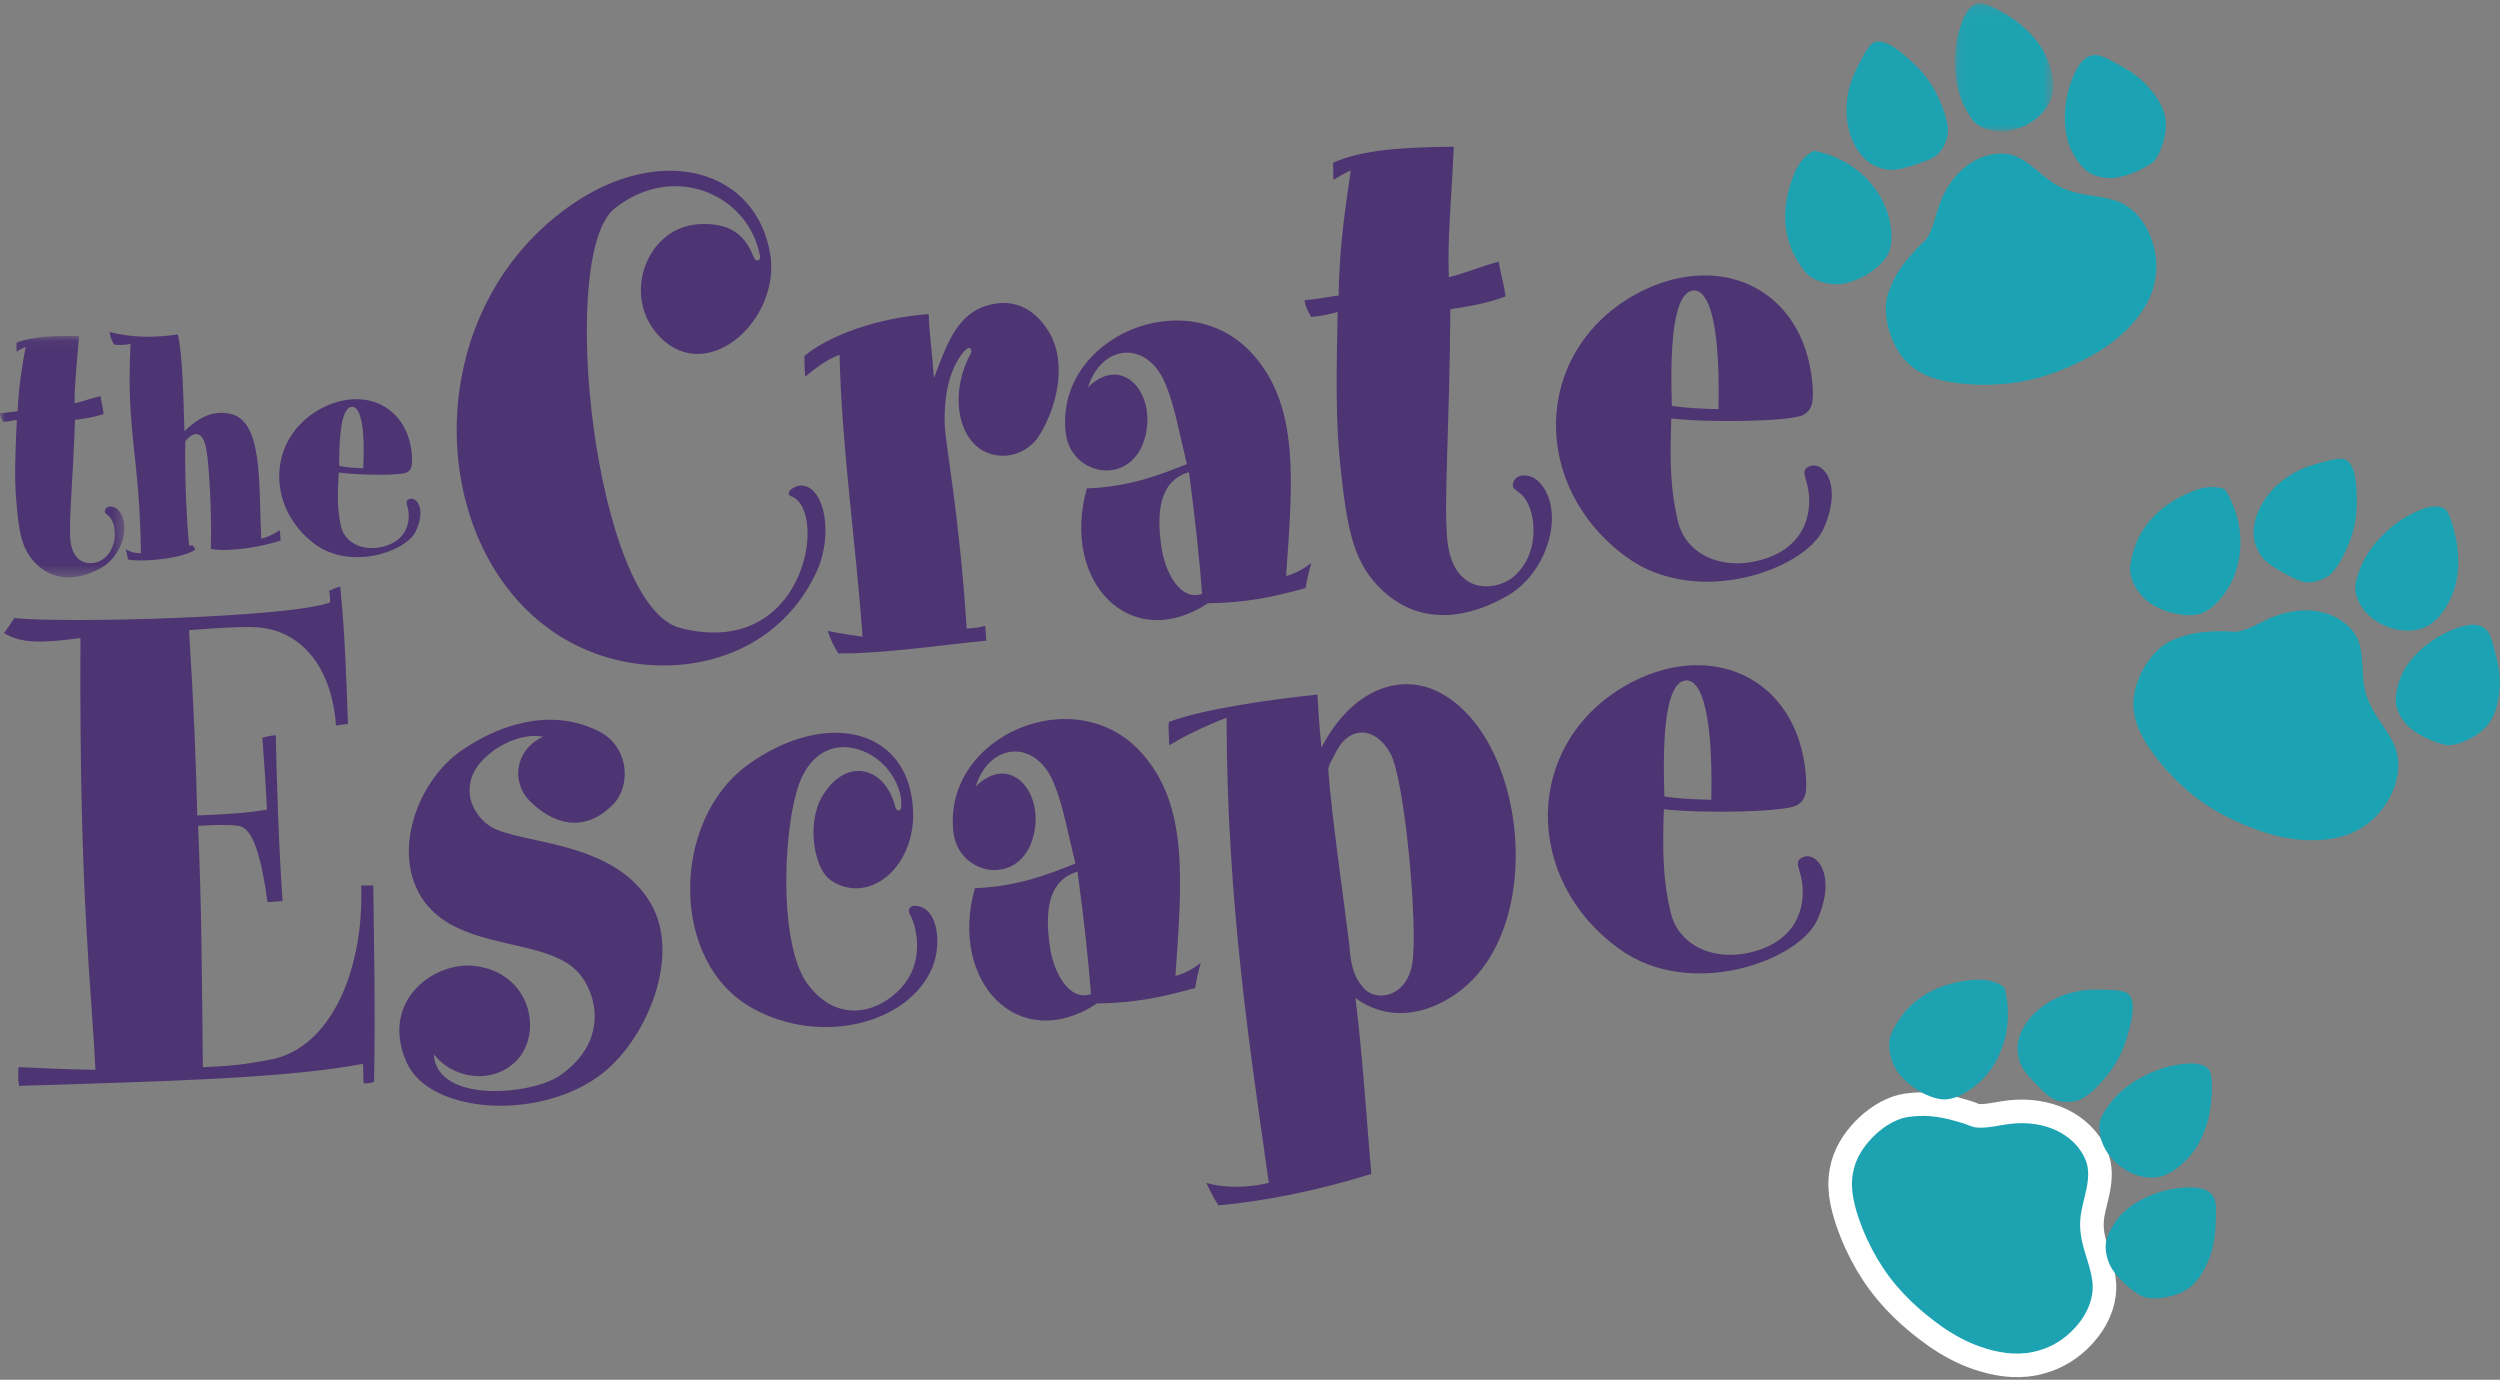 <?xml version="1.0" encoding="UTF-8"?>
<svg width="212px" height="117px" viewBox="0 0 212 117" version="1.1" xmlns="http://www.w3.org/2000/svg" xmlns:xlink="http://www.w3.org/1999/xlink">
    <rect x="0" y="0" width="212" height="117" fill="#808080" stroke="none"/>
    <!-- Generator: Sketch 46.2 (44496) - http://www.bohemiancoding.com/sketch -->
    <title>logo</title>
    <desc>Created with Sketch.</desc>
    <defs>
        <polygon id="path-1" points="0 20.543 0 0.074 10.555 0.074 10.555 20.543 2.14761795e-16 20.543"></polygon>
        <polygon id="path-3" points="0.05 0.108 8.396 0.108 8.396 10.988 0.05 10.988 0.05 0.108"></polygon>
    </defs>
    <g id="Symbols" stroke="none" stroke-width="1" fill="none" fill-rule="evenodd">
        <g id="Header" transform="translate(-594, -10)">
            <g id="logo" transform="translate(594, 10)">
                <g id="Group-3" transform="translate(0, 28.42)">
                    <mask id="mask-2" fill="white">
                        <use xlink:href="#path-1"></use>
                    </mask>
                    <g id="Clip-2"></g>
                    <path d="M1.402,0.644 C2.683,0.097 4.608,0.045 6.699,0.084 C6.518,2.637 6.316,3.953 6.33,5.781 C7.075,5.618 7.683,5.363 8.524,5.161 C8.573,5.551 8.731,6.165 8.786,6.685 C7.951,6.983 7.073,7.087 6.36,7.183 C6.175,12.612 5.845,15.468 5.956,17.259 C6.126,19.635 7.921,19.588 8.743,18.998 C10.103,17.99 9.88,15.878 9.201,15.321 C8.896,15.073 8.83,15.042 8.917,14.811 C9.033,14.446 9.715,14.383 10.132,14.952 C11.103,16.217 10.333,18.763 8.548,19.756 C6.858,20.682 4.785,21.034 3.115,19.442 C1.819,18.194 1.591,16.735 1.362,13.805 C1.218,12.016 1.293,10.021 1.428,7.174 C1.105,7.252 0.651,7.337 0.261,7.355 C0.154,7.131 0.011,6.876 -5.1870259e-05,6.616 C0.488,6.595 0.974,6.508 1.494,6.452 C1.586,4.096 1.962,2.251 2.168,1 C1.976,1.074 1.624,1.254 1.402,1.395 C1.391,1.166 1.412,0.904 1.402,0.644" id="Fill-1" fill="#4D3472" mask="url(#mask-2)"></path>
                </g>
                <path d="M9.294,28.16 C11.373,28.654 13.006,28.65 15.083,28.361 C15.489,30.171 15.54,33.532 15.642,36.566 C16.614,35.641 17.91,34.669 19.627,35.117 C22.271,35.816 21.938,40.859 22.151,45.683 C22.636,45.563 23.213,45.308 23.72,44.96 C23.767,45.285 23.779,45.576 23.791,45.839 C22.31,46.328 19.656,46.839 17.879,46.557 C17.969,43.42 17.726,39.378 17.509,38.181 C17.197,36.269 16.301,36.7 15.713,37.41 C15.671,39.438 15.742,43.256 16.04,46.279 C16.04,46.279 16.233,46.27 16.33,46.235 C16.401,46.361 16.504,46.488 16.573,46.583 C15.63,47.343 12.281,47.686 10.865,47.455 C10.789,47.197 10.777,46.937 10.664,46.582 C11.133,46.854 11.495,46.906 11.952,46.917 C11.845,38.562 10.684,36.686 11.07,29.159 C10.714,29.239 10.194,29.296 9.667,29.22 C9.492,28.934 9.344,28.549 9.294,28.16" id="Fill-4" fill="#4D3472"></path>
                <path d="M28.767,39.512 C29.457,39.645 30.147,39.679 30.801,39.717 C31.023,35.135 30.277,34.514 29.884,34.498 C29.393,34.488 28.737,35.105 28.767,39.512 M28.726,40.069 C28.611,41.902 28.602,43.178 28.891,44.536 C29.188,46.09 30.922,46.895 32.821,46.255 C34.59,45.655 34.878,44.041 34.531,42.882 C34.454,42.59 34.448,42.463 34.639,42.354 C35.244,42.001 36.206,43.068 35.25,45.071 C34.411,46.806 29.651,48.421 26.609,46.072 C22.517,42.924 22.718,37.135 27.15,34.686 C30.881,32.658 34.683,34.451 34.936,38.717 C34.971,39.499 34.921,39.86 34.473,40.076 C33.929,40.328 30.533,40.315 28.726,40.069" id="Fill-6" fill="#4D3472"></path>
                <path d="M64.448,21.69 C63.442,16.433 57.093,13.713 52.112,17.681 C47.192,21.647 50.447,51.418 57.68,53.251 C68.277,55.989 70.239,43.415 67.166,42.113 C66.517,41.905 67.108,41.29 67.797,41.18 C69.812,40.973 70.807,45.153 69.209,48.564 C65.627,56.176 56.989,57.805 50.476,55.412 C36.41,50.257 34.094,27.459 48.353,17.44 C56.087,12.008 64.248,14.41 65.336,21.69 C66.091,26.966 60.445,32.315 56.403,28.984 C52.492,25.71 54.577,19.347 59.185,19.017 C61.897,18.827 63.183,19.941 63.88,21.732 C64.114,22.349 64.538,22.064 64.448,21.69" id="Fill-8" fill="#4D3472"></path>
                <path d="M68.218,30.176 C70.317,28.442 74.396,26.947 78.752,26.637 C78.804,28.282 79.039,29.789 79.2,32.062 C80.373,28.932 81.227,26.653 83.71,25.906 C85.636,25.325 87.577,25.885 88.942,28.136 C90.597,30.871 89.547,34.879 87.938,37.213 C86.95,38.488 85.091,39.128 83.38,38.234 C81.067,36.939 80.601,33.041 82.346,29.934 C82.451,29.609 82.235,29.245 81.765,29.786 C80.711,31.001 80.028,33.017 80.112,35.994 C80.175,37.764 81.345,43.516 81.975,53.304 C82.605,53.261 83.049,53.225 83.544,53.066 C83.571,53.445 83.594,53.761 83.635,54.328 C80.608,54.605 74.834,55.46 71.088,55.408 C70.733,54.862 70.435,54.249 70.193,53.506 C71.35,53.74 72.248,53.867 73.143,53.994 C72.581,46.042 71.37,37.944 71.195,30.091 C70.081,30.488 68.999,31.326 68.281,31.95 C68.25,31.508 68.205,30.876 68.218,30.176" id="Fill-10" fill="#4D3472"></path>
                <path d="M100.825,40.041 C98.211,40.797 98.099,43.658 98.476,46.298 C98.758,48.496 100.079,51.004 101.935,50.365 C101.757,47.839 101.356,43.998 100.825,40.041 M92.258,32.847 C95.158,29.977 98.061,33.324 97.12,37.005 C96.03,41.333 90.83,40.434 90.376,36.724 C89.42,28.608 100.683,23.749 106.269,30.078 C110.196,34.492 109.63,40.811 109.059,48.845 C109.87,48.66 110.78,48.087 111.201,47.742 C110.993,48.389 110.803,49.291 110.716,49.869 C107.919,50.638 105.668,51.114 102.438,51.154 C95.83,55.492 89.938,49.313 92.168,41.416 C95.9,41.279 98.488,40.207 100.647,39.356 C100.021,36.801 99.599,34.42 98.909,32.756 C97.425,28.802 93.448,29.082 92.258,32.847" id="Fill-12" fill="#4D3472"></path>
                <path d="M113.04,13.804 C115.497,12.676 119.224,12.475 123.282,12.44 C123.063,17.405 122.737,19.966 122.863,23.507 C124.295,23.153 125.463,22.624 127.083,22.194 C127.202,22.947 127.539,24.128 127.672,25.133 C126.066,25.753 124.371,26.001 122.991,26.226 C122.917,36.76 122.42,42.315 122.73,45.781 C123.183,50.38 126.659,50.196 128.222,49.007 C130.807,46.984 130.265,42.899 128.922,41.853 C128.317,41.388 128.186,41.335 128.345,40.88 C128.547,40.168 129.868,40.009 130.707,41.091 C132.652,43.492 131.294,48.47 127.885,50.49 C124.657,52.368 120.652,53.159 117.331,50.161 C114.755,47.806 114.237,44.989 113.645,39.322 C113.275,35.859 113.315,31.987 113.431,26.461 C112.807,26.631 111.935,26.821 111.177,26.874 C110.955,26.445 110.668,25.959 110.63,25.453 C111.577,25.386 112.516,25.193 113.519,25.058 C113.578,20.488 114.212,16.89 114.544,14.456 C114.174,14.609 113.503,14.976 113.081,15.257 C113.046,14.817 113.076,14.308 113.04,13.804" id="Fill-14" fill="#4D3472"></path>
                <path d="M141.773,34.409 C143.125,34.628 144.459,34.662 145.727,34.698 C145.923,25.805 144.443,24.642 143.683,24.631 C142.732,24.635 141.487,25.866 141.773,34.409 M141.726,35.49 C141.596,39.051 141.645,41.52 142.276,44.142 C142.932,47.137 146.335,48.609 149.984,47.273 C153.383,46.016 153.858,42.875 153.127,40.642 C152.963,40.084 152.943,39.831 153.309,39.616 C154.459,38.898 156.382,40.92 154.631,44.85 C153.098,48.256 143.95,51.633 137.929,47.24 C129.834,41.344 129.924,30.111 138.388,25.133 C145.517,21.013 152.981,24.288 153.694,32.546 C153.803,34.061 153.726,34.765 152.867,35.208 C151.829,35.724 145.241,35.874 141.726,35.49" id="Fill-16" fill="#4D3472"></path>
                <path d="M1.209,52.41 C5.455,52.864 24.442,52.373 27.988,51.093 C28.019,50.643 27.932,50.331 27.914,50.077 C28.105,50.062 28.53,49.777 28.848,49.754 C29.237,53.364 29.396,58.141 29.505,61.387 L28.492,61.525 C28.123,56.446 25.493,53.637 22.209,53.238 C21.048,53.068 18.507,53.254 16.03,53.432 C16.398,59.344 16.604,63.924 16.73,69.149 C18.768,69.065 20.741,68.985 22.633,68.654 C22.552,66.681 22.389,64.46 22.249,62.554 C22.625,62.465 22.94,62.378 23.385,62.344 C23.453,65.913 23.648,72.093 23.964,76.41 C23.773,76.423 23.074,76.475 22.693,76.502 C22.161,72.711 21.467,70.209 20.243,70.041 C19.402,69.911 18.129,69.943 16.795,70.039 C17.112,76.973 17.121,83.229 17.203,90.5 C19.24,90.415 20.638,90.313 23.153,89.81 C27.93,88.759 30.857,82.544 30.633,75.093 C30.95,75.069 31.272,75.11 31.654,75.081 C31.702,79.23 31.842,85.538 31.72,91.738 C31.534,91.815 31.223,91.902 30.835,91.865 C30.79,91.231 30.822,90.783 30.779,90.212 C23.918,91.542 11.422,91.75 1.617,92.083 C1.516,91.581 1.537,91.005 1.564,90.492 C3.357,90.553 5.087,90.682 8.091,90.718 C7.73,83.149 6.708,76.136 6.824,54.103 C3.663,54.529 1.817,54.599 0.345,53.684 C0.694,53.213 0.925,52.876 1.209,52.41" id="Fill-18" fill="#4D3472"></path>
                <path d="M46.051,62.476 C44.369,62.151 42.328,63.07 41.079,64.308 C39.048,66.244 39.679,68.751 41.494,70.024 C43.849,71.64 51.979,71.108 55.191,76.618 C57.747,81.03 54.925,87.874 51.254,90.886 C46.134,95.089 36.458,94.584 34.469,90.068 C32.17,84.811 36.905,81.466 40.321,81.918 C45.027,82.532 46.032,87.565 43.841,89.897 C41.823,92.021 38.402,91.505 36.782,89.389 C37.024,93.585 44.95,92.879 47.448,91.228 C51.703,88.301 50.576,84.233 49.113,82.552 C46.459,79.427 39.085,80.732 35.962,76.428 C33.05,72.363 35.465,66.122 39.178,63.617 C42.154,61.55 46.692,59.878 50.872,62.061 C53.397,63.409 53.51,66.719 51.961,68.237 C49.467,70.782 46.775,69.765 44.984,67.98 C43.269,66.318 43.703,63.543 46.051,62.476" id="Fill-20" fill="#4D3472"></path>
                <path d="M76.421,68.432 C76.568,66.953 75.533,64.985 73.865,64.023 C71.998,62.944 69.51,62.934 68.057,65.785 C66.44,68.968 65.84,79.992 68.521,83.499 C71.771,87.793 76.348,84.906 77.369,82.277 C78.128,80.434 77.661,78.427 77.147,77.506 C76.925,77.077 77.219,76.735 77.735,76.824 C79.537,77.013 79.883,79.989 79.072,82.027 C77.062,86.831 69.601,88.716 63.816,85.502 C56.766,81.611 56.914,69.663 63.334,64.917 C70.123,59.955 77.469,61.78 77.439,69.25 C77.326,73.854 73.513,76.686 70.494,74.672 C69.023,73.759 68.345,69.723 69.775,67.448 C71.828,64.108 75.092,65.081 75.909,68.405 C75.996,68.717 76.331,68.949 76.421,68.432" id="Fill-22" fill="#4D3472"></path>
                <path d="M91.374,73.915 C88.749,74.68 88.64,77.562 89.025,80.214 C89.314,82.426 90.648,84.947 92.515,84.301 C92.328,81.761 91.919,77.896 91.374,73.915 M82.74,66.693 C85.656,63.799 88.581,67.161 87.64,70.869 C86.554,75.227 81.319,74.329 80.854,70.598 C79.875,62.433 91.197,57.523 96.833,63.876 C100.796,68.311 100.238,74.673 99.677,82.756 C100.496,82.569 101.412,81.992 101.83,81.641 C101.625,82.295 101.436,83.203 101.35,83.783 C98.534,84.563 96.27,85.048 93.02,85.094 C86.381,89.472 80.438,83.267 82.668,75.316 C86.422,75.17 89.024,74.085 91.195,73.227 C90.562,70.656 90.13,68.259 89.433,66.587 C87.932,62.612 83.932,62.904 82.74,66.693" id="Fill-24" fill="#4D3472"></path>
                <path d="M112.641,65.341 C112.932,69.342 114.084,77.236 114.418,80.084 C114.544,81.799 114.75,82.87 115.786,83.942 C116.813,84.889 119.281,84.583 119.769,81.673 C120.256,78.701 119.146,66.143 117.897,63.871 C116.577,61.541 114.477,61.632 113.405,63.562 C113.017,64.357 112.608,64.894 112.641,65.341 M99.126,61.218 C102.047,60.113 107.797,59.311 111.724,58.898 C111.796,60.743 112.053,63.404 112.053,63.404 C114.683,58.363 118.684,57.177 121.719,58.551 C129.446,62.072 131.37,78.784 123.472,84.276 C120.921,86.057 117.772,86.67 114.945,84.641 C115.586,89.958 115.886,94.915 116.287,99.544 C112.107,100.873 107.328,101.858 103.331,102.214 C103.118,101.909 102.755,101.3 102.298,100.309 C104.059,100.821 106.091,100.672 107.595,100.307 C106.13,89.817 104.023,76.694 104.015,60.862 C101.968,61.651 100.368,62.47 99.144,63.198 C99.151,62.429 99.048,61.867 99.126,61.218" id="Fill-26" fill="#4D3472"></path>
                <path d="M141.141,67.537 C142.498,67.757 143.84,67.788 145.12,67.822 C145.297,58.871 143.809,57.704 143.041,57.697 C142.084,57.704 140.833,58.943 141.141,67.537 M141.093,68.627 C140.973,72.209 141.025,74.696 141.663,77.33 C142.332,80.344 145.759,81.819 149.426,80.465 C152.845,79.195 153.315,76.034 152.576,73.79 C152.408,73.227 152.39,72.971 152.757,72.755 C153.916,72.031 155.853,74.061 154.1,78.019 C152.56,81.451 143.364,84.866 137.297,80.456 C129.143,74.542 129.211,63.238 137.716,58.212 C144.88,54.05 152.397,57.332 153.131,65.641 C153.243,67.165 153.165,67.874 152.304,68.32 C151.258,68.843 144.631,69.006 141.093,68.627" id="Fill-28" fill="#4D3472"></path>
                <path d="M162.615,94.641 C164.047,94.55 165.317,94.906 166.492,95.257 C166.852,95.365 167.226,95.574 167.596,95.612 C168.511,95.703 169.591,95.402 170.464,95.302 C173.491,94.957 175.893,96.219 176.813,98.257 C177.538,99.862 176.561,101.684 176.416,103.329 C176.234,105.406 177.209,106.842 177.432,108.667 C177.654,110.478 176.558,112.058 175.622,112.943 C174.705,113.811 173.664,114.392 172.315,114.663 C170.809,114.964 169.286,114.663 167.992,114.222 C166.778,113.809 165.606,113.153 164.686,112.502 C162.844,111.203 161.023,109.557 159.657,107.474 C159.008,106.483 158.409,105.361 157.938,104.166 C157.505,103.067 156.957,101.487 157.056,100.066 C157.158,98.61 157.791,97.592 158.467,96.802 C159.164,95.991 160.135,95.222 161.202,94.862 C161.637,94.715 162.123,94.671 162.615,94.641" id="Fill-36" stroke="#FFFFFF" stroke-width="4" fill="#FFFFFF"></path>
                <path d="M169.98,83.748 C170.899,87.226 169.577,90.42 167.553,92.04 C166.897,92.563 165.929,93.187 164.995,93.23 C164.15,93.267 163.149,92.787 162.525,92.391 C161.898,91.994 161.193,91.344 160.849,90.805 C160.458,90.194 160.036,89.053 160.275,87.981 C160.38,87.517 160.719,86.981 160.983,86.569 C162.243,84.59 164.409,83.31 167.463,83.085 C168.404,83.018 169.357,83.226 169.98,83.748" id="Fill-30" fill="#1DA2B2"></path>
                <path d="M178.049,83.925 C178.464,83.913 179.91,83.935 180.342,84.189 C181.117,84.646 180.853,86.067 180.649,86.924 C180.143,89.055 179.497,90.301 178.269,91.687 C177.717,92.31 176.986,93.005 176.328,93.273 C175.827,93.48 174.888,93.5 174.387,93.316 C173.759,93.09 173.258,92.541 172.667,91.95 C172.149,91.433 171.589,90.774 171.344,90.23 C171.16,89.822 171.013,88.999 171.124,88.378 C171.265,87.591 171.729,86.725 172.447,85.997 C173.57,84.863 175.495,83.839 177.961,83.925 L178.049,83.925 Z" id="Fill-32" fill="#1DA2B2"></path>
                <path d="M185.59,90.187 C186.166,90.149 187.127,90.258 187.399,90.848 C187.631,91.353 187.581,92.494 187.531,93.142 C187.354,95.446 186.567,97.177 185.371,98.389 C184.717,99.052 183.85,99.73 182.809,99.844 C180.671,100.084 178.296,98.212 178.05,96.008 C177.937,95.013 178.238,94.585 178.667,93.936 C179.304,92.969 180.275,92.094 181.401,91.466 C182.606,90.789 183.815,90.306 185.59,90.187" id="Fill-34" fill="#1DA2B2"></path>
                <path d="M162.615,94.641 C164.047,94.55 165.317,94.906 166.492,95.257 C166.852,95.365 167.226,95.574 167.596,95.612 C168.511,95.703 169.591,95.402 170.464,95.302 C173.491,94.957 175.893,96.219 176.813,98.257 C177.538,99.862 176.561,101.684 176.416,103.329 C176.234,105.406 177.209,106.842 177.432,108.667 C177.654,110.478 176.558,112.058 175.622,112.943 C174.705,113.811 173.664,114.392 172.315,114.663 C170.809,114.964 169.286,114.663 167.992,114.222 C166.778,113.809 165.606,113.153 164.686,112.502 C162.844,111.203 161.023,109.557 159.657,107.474 C159.008,106.483 158.409,105.361 157.938,104.166 C157.505,103.067 156.957,101.487 157.056,100.066 C157.158,98.61 157.791,97.592 158.467,96.802 C159.164,95.991 160.135,95.222 161.202,94.862 C161.637,94.715 162.123,94.671 162.615,94.641" id="Fill-36" fill="#1DA2B2"></path>
                <path d="M184.971,100.727 C186.086,100.631 187.4,100.663 187.795,101.696 C187.997,102.228 187.915,103.077 187.882,103.859 C187.822,105.402 187.526,106.437 187.002,107.475 C186.416,108.631 185.711,109.447 184.312,109.855 C183.702,110.032 182.59,110.233 181.798,109.988 C181.561,109.915 181.193,109.658 180.915,109.461 C180.206,108.952 179.295,108.064 178.93,107.297 C178.72,106.856 178.488,106.131 178.577,105.402 C178.677,104.594 179.391,103.511 179.901,102.975 C180.946,101.878 182.911,100.904 184.971,100.727" id="Fill-38" fill="#1DA2B2"></path>
                <path d="M153.841,12.78 C157.37,13.482 159.658,16.076 160.218,18.605 C160.401,19.423 160.537,20.569 160.162,21.425 C159.825,22.2 158.955,22.889 158.323,23.277 C157.691,23.662 156.797,24.01 156.16,24.081 C155.441,24.164 154.23,24.041 153.376,23.355 C153.001,23.057 152.671,22.517 152.416,22.1 C151.195,20.096 150.998,17.589 152.143,14.743 C152.493,13.87 153.099,13.106 153.841,12.78" id="Fill-40" fill="#1DA2B2"></path>
                <path d="M157.552,5.609 C157.723,5.232 158.379,3.943 158.798,3.667 C159.548,3.171 160.711,4.035 161.388,4.593 C163.081,5.983 163.915,7.111 164.617,8.827 C164.936,9.598 165.236,10.56 165.19,11.268 C165.153,11.807 164.76,12.658 164.376,13.029 C163.894,13.496 163.18,13.703 162.391,13.972 C161.699,14.209 160.859,14.423 160.264,14.405 C159.818,14.389 159.014,14.16 158.505,13.786 C157.859,13.312 157.285,12.518 156.948,11.551 C156.422,10.043 156.347,7.864 157.511,5.689 C157.525,5.663 157.539,5.637 157.552,5.609" id="Fill-42" fill="#1DA2B2"></path>
                <g id="Group-46" transform="translate(165.725, 0.151)">
                    <mask id="mask-4" fill="white">
                        <use xlink:href="#path-3"></use>
                    </mask>
                    <g id="Clip-45"></g>
                    <path d="M0.767,1.442 C0.987,0.907 1.507,0.093 2.157,0.108 C2.713,0.122 3.715,0.669 4.274,1.001 C6.265,2.173 7.473,3.641 8.036,5.25 C8.342,6.126 8.57,7.202 8.218,8.187 C7.492,10.214 4.764,11.525 2.677,10.774 C1.736,10.438 1.481,9.978 1.088,9.309 C0.498,8.308 0.144,7.052 0.071,5.766 C-0.004,4.385 0.092,3.09 0.767,1.442" id="Fill-44" fill="#1DA2B2" mask="url(#mask-4)"></path>
                </g>
                <path d="M160.382,24.187 C160.93,22.86 161.811,21.873 162.645,20.972 C162.899,20.698 163.25,20.455 163.446,20.136 C163.93,19.356 164.137,18.253 164.43,17.428 C165.453,14.554 167.644,12.954 169.879,13.025 C171.637,13.082 172.846,14.759 174.257,15.613 C176.042,16.691 177.761,16.449 179.497,17.049 C181.221,17.648 182.16,19.327 182.543,20.555 C182.917,21.762 182.98,22.954 182.632,24.284 C182.24,25.767 181.297,27.002 180.332,27.971 C179.428,28.879 178.323,29.643 177.334,30.183 C175.357,31.266 173.076,32.177 170.607,32.485 C169.43,32.633 168.157,32.678 166.879,32.575 C165.703,32.481 164.04,32.277 162.809,31.562 C161.546,30.828 160.91,29.815 160.499,28.861 C160.075,27.877 159.814,26.665 159.958,25.551 C160.019,25.097 160.195,24.637 160.382,24.187" id="Fill-47" fill="#1BA2B3"></path>
                <path d="M175.687,6.785 C176.089,5.745 176.698,4.577 177.799,4.678 C178.364,4.73 179.092,5.178 179.78,5.549 C181.137,6.283 181.936,7.005 182.639,7.932 C183.419,8.966 183.842,9.958 183.593,11.396 C183.485,12.021 183.174,13.109 182.606,13.712 C182.435,13.893 182.043,14.108 181.743,14.269 C180.976,14.687 179.776,15.111 178.928,15.104 C178.438,15.097 177.685,14.986 177.07,14.584 C176.39,14.14 175.729,13.023 175.475,12.33 C174.948,10.907 174.938,8.715 175.687,6.785" id="Fill-49" fill="#1BA2B3"></path>
                <path d="M188.689,41.503 C190.579,44.564 190.239,48.006 188.769,50.142 C188.294,50.831 187.547,51.712 186.665,52.021 C185.868,52.301 184.77,52.135 184.058,51.936 C183.344,51.736 182.48,51.317 181.996,50.9 C181.445,50.429 180.71,49.459 180.628,48.365 C180.594,47.89 180.764,47.28 180.895,46.809 C181.527,44.55 183.232,42.698 186.09,41.597 C186.97,41.259 187.944,41.183 188.689,41.503" id="Fill-51" fill="#1BA2B3"></path>
                <path d="M196.464,39.333 C196.859,39.201 198.247,38.805 198.735,38.923 C199.609,39.134 199.77,40.576 199.822,41.449 C199.957,43.637 199.699,45.016 198.925,46.698 C198.575,47.456 198.076,48.333 197.526,48.782 C197.107,49.122 196.213,49.413 195.682,49.386 C195.013,49.349 194.374,48.968 193.64,48.573 C192.992,48.229 192.267,47.76 191.875,47.312 C191.58,46.975 191.201,46.229 191.127,45.603 C191.033,44.81 191.226,43.846 191.703,42.94 C192.45,41.528 193.994,39.99 196.38,39.358 C196.408,39.351 196.437,39.343 196.464,39.333" id="Fill-53" fill="#1BA2B3"></path>
                <path d="M205.496,43.144 C206.038,42.94 206.988,42.768 207.419,43.253 C207.788,43.669 208.069,44.776 208.21,45.408 C208.706,47.665 208.456,49.551 207.661,51.057 C207.229,51.881 206.594,52.781 205.634,53.191 C203.655,54.042 200.838,52.94 199.966,50.9 C199.569,49.979 199.733,49.482 199.955,48.737 C200.285,47.625 200.965,46.509 201.858,45.581 C202.815,44.584 203.834,43.772 205.496,43.144" id="Fill-55" fill="#1BA2B3"></path>
                <path d="M184.797,54.062 C186.142,53.558 187.46,53.532 188.689,53.527 C189.062,53.527 189.481,53.619 189.845,53.548 C190.747,53.37 191.695,52.77 192.5,52.42 C195.299,51.212 197.964,51.725 199.434,53.411 C200.592,54.736 200.185,56.763 200.52,58.379 C200.951,60.42 202.299,61.514 203.038,63.194 C203.777,64.862 203.186,66.695 202.547,67.811 C201.919,68.907 201.091,69.766 199.881,70.416 C198.528,71.14 196.979,71.292 195.613,71.245 C194.333,71.2 193.023,70.911 191.953,70.557 C189.813,69.846 187.594,68.8 185.682,67.201 C184.776,66.44 183.874,65.538 183.081,64.533 C182.346,63.606 181.363,62.252 181.047,60.862 C180.72,59.441 181.034,58.282 181.451,57.331 C181.884,56.352 182.59,55.334 183.507,54.682 C183.882,54.417 184.336,54.235 184.797,54.062" id="Fill-57" fill="#1BA2B3"></path>
                <path d="M207.957,53.411 C208.995,52.997 210.265,52.647 210.942,53.524 C211.287,53.972 211.456,54.807 211.65,55.565 C212.039,57.06 212.056,58.137 211.854,59.282 C211.63,60.557 211.192,61.543 209.969,62.341 C209.438,62.686 208.43,63.2 207.602,63.196 C207.354,63.194 206.927,63.052 206.604,62.944 C205.778,62.664 204.65,62.077 204.079,61.451 C203.748,61.088 203.317,60.461 203.192,59.738 C203.052,58.937 203.422,57.693 203.756,57.033 C204.438,55.679 206.035,54.179 207.957,53.411" id="Fill-59" fill="#1BA2B3"></path>
            </g>
        </g>
    </g>
</svg>